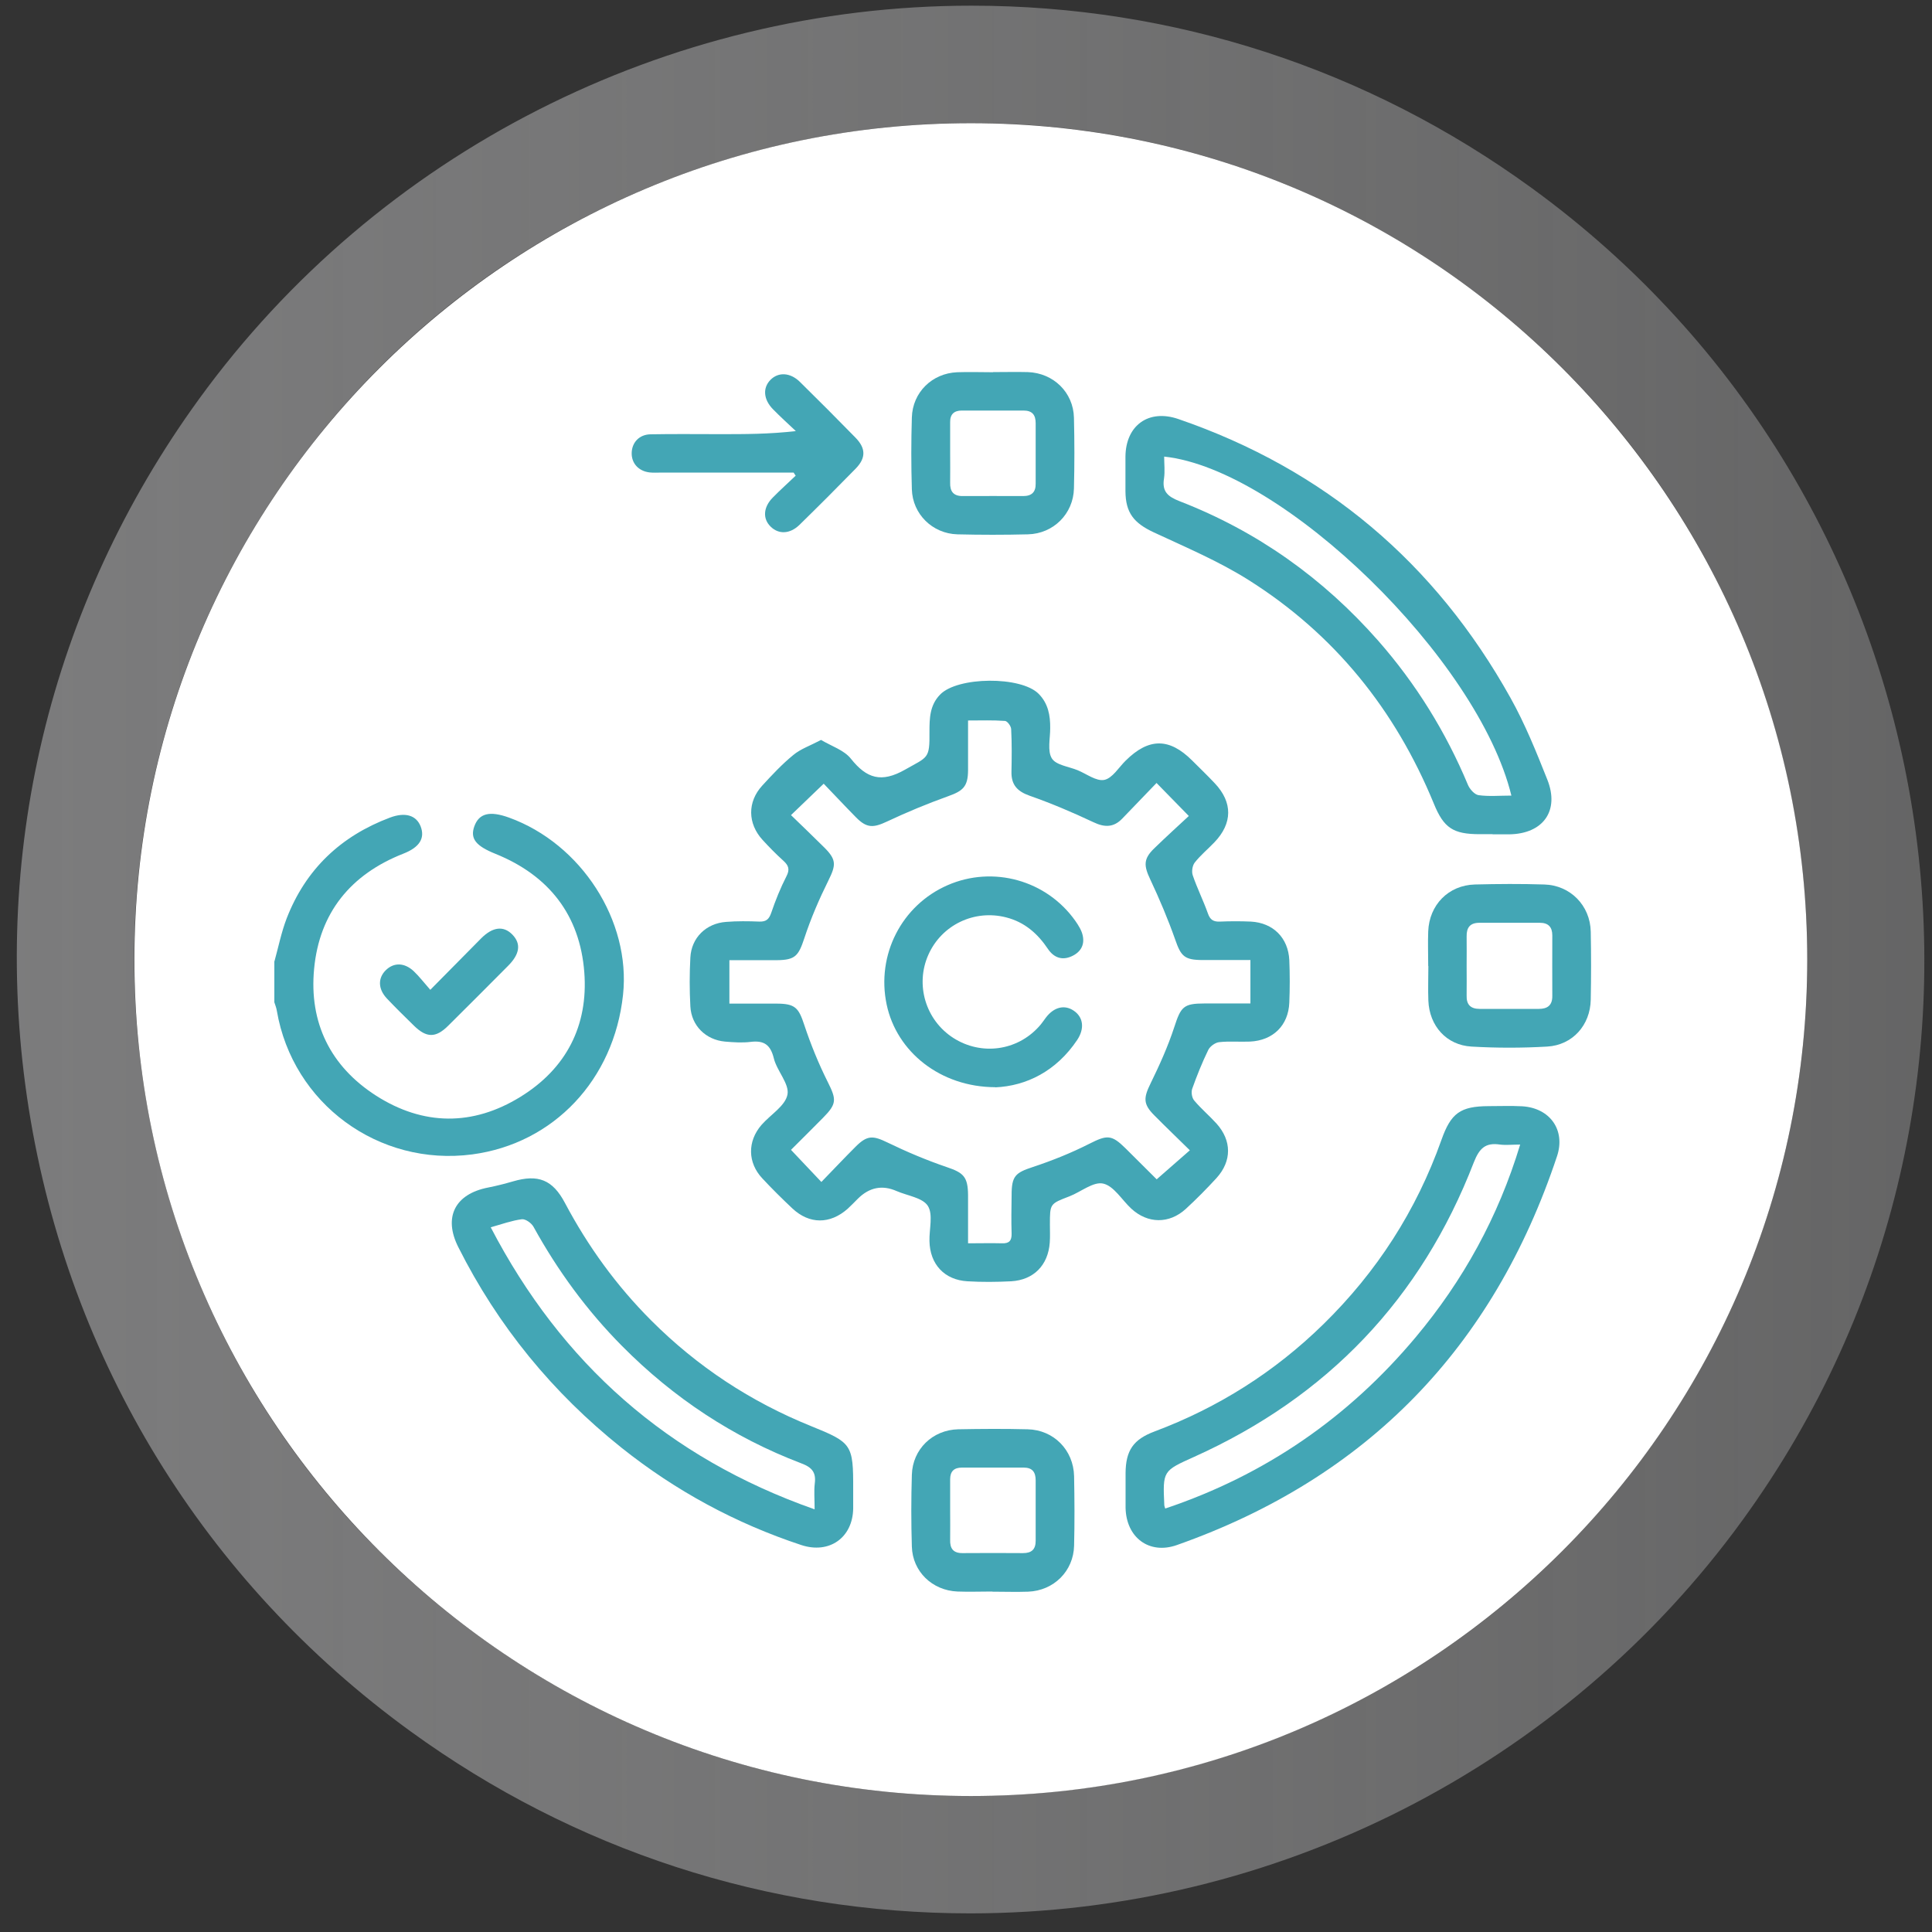 <svg width="79" height="79" viewBox="0 0 79 79" fill="none" xmlns="http://www.w3.org/2000/svg">
<rect x="0" y="0" width="79" height="79" fill="#333333" stroke="none"/>
<g clip-path="url(#clip0_137_2117)">
<path d="M39.721 5.031C46.691 5.031 53.727 7.154 59.797 11.563C75.081 22.665 78.469 44.055 67.367 59.338C60.673 68.551 50.242 73.439 39.667 73.439C32.697 73.439 25.662 71.316 19.591 66.907C4.308 55.805 0.919 34.416 12.022 19.132C18.716 9.919 29.147 5.031 39.721 5.031ZM39.721 0.232C27.263 0.232 15.453 6.242 8.141 16.313C2.017 24.741 -0.454 35.051 1.177 45.338C2.809 55.625 8.345 64.664 16.778 70.788C23.484 75.659 31.402 78.238 39.673 78.238C52.132 78.238 63.942 72.228 71.254 62.157C83.892 44.756 80.023 20.32 62.622 7.682C55.91 2.805 47.993 0.232 39.727 0.232H39.721Z" fill="url(#paint0_linear_137_2117)"/>
<path d="M39.698 73.44C58.587 73.44 73.899 58.127 73.899 39.238C73.899 20.349 58.587 5.037 39.698 5.037C20.809 5.037 5.496 20.349 5.496 39.238C5.496 58.127 20.809 73.44 39.698 73.44Z" fill="white"/>
<path d="M11.224 39.304C11.386 38.716 11.506 38.116 11.722 37.553C12.502 35.543 13.935 34.188 15.945 33.432C16.569 33.198 17.018 33.336 17.198 33.786C17.39 34.278 17.15 34.65 16.491 34.907C14.337 35.753 13.06 37.325 12.844 39.616C12.634 41.817 13.51 43.605 15.381 44.804C17.306 46.034 19.334 46.052 21.277 44.852C23.149 43.701 24.06 41.943 23.892 39.754C23.712 37.415 22.441 35.795 20.258 34.913C19.472 34.596 19.214 34.302 19.394 33.792C19.586 33.258 20.018 33.144 20.815 33.432C23.766 34.499 25.8 37.654 25.476 40.678C25.104 44.151 22.639 46.76 19.31 47.204C15.483 47.707 11.968 45.128 11.32 41.331C11.302 41.211 11.254 41.097 11.218 40.983C11.218 40.426 11.218 39.862 11.218 39.304H11.224Z" fill="#43A6B5"/>
<path d="M33.568 30.253C33.999 30.511 34.515 30.673 34.791 31.021C35.439 31.836 36.039 32.022 37.01 31.47C37.946 30.937 38.018 31.044 38.006 29.923C38.006 29.371 38.018 28.837 38.438 28.405C39.146 27.662 41.755 27.638 42.475 28.375C42.859 28.765 42.949 29.251 42.943 29.779C42.943 30.199 42.823 30.703 43.009 31.009C43.176 31.285 43.698 31.344 44.064 31.494C44.43 31.644 44.832 31.956 45.156 31.89C45.492 31.818 45.744 31.38 46.032 31.099C46.973 30.169 47.813 30.163 48.749 31.099C49.061 31.41 49.373 31.71 49.672 32.028C50.41 32.808 50.404 33.666 49.654 34.446C49.391 34.721 49.085 34.973 48.851 35.273C48.755 35.399 48.719 35.645 48.773 35.795C48.953 36.323 49.205 36.827 49.391 37.349C49.481 37.612 49.619 37.697 49.889 37.684C50.308 37.666 50.728 37.666 51.148 37.684C52.06 37.733 52.678 38.35 52.72 39.262C52.744 39.838 52.744 40.42 52.72 40.995C52.684 41.931 52.054 42.549 51.106 42.591C50.686 42.609 50.26 42.567 49.846 42.615C49.691 42.633 49.481 42.783 49.409 42.927C49.157 43.443 48.941 43.983 48.749 44.522C48.701 44.66 48.737 44.894 48.833 45.002C49.115 45.338 49.451 45.62 49.745 45.944C50.368 46.64 50.374 47.474 49.745 48.169C49.343 48.607 48.923 49.033 48.485 49.435C47.807 50.053 46.931 50.041 46.26 49.423C45.876 49.069 45.546 48.493 45.108 48.397C44.706 48.307 44.196 48.739 43.728 48.919C42.931 49.225 42.931 49.219 42.931 50.071C42.931 50.317 42.943 50.562 42.925 50.809C42.859 51.732 42.271 52.338 41.347 52.392C40.753 52.422 40.154 52.428 39.56 52.392C38.618 52.338 38.024 51.696 38.006 50.748C37.994 50.257 38.162 49.657 37.94 49.309C37.724 48.973 37.106 48.895 36.663 48.703C36.075 48.443 35.545 48.549 35.073 49.021C34.935 49.159 34.803 49.297 34.659 49.429C33.939 50.065 33.094 50.065 32.398 49.411C31.978 49.015 31.564 48.607 31.174 48.187C30.568 47.545 30.556 46.67 31.138 45.998C31.504 45.578 32.11 45.224 32.2 44.756C32.284 44.319 31.768 43.791 31.642 43.275C31.504 42.717 31.24 42.537 30.694 42.603C30.352 42.645 29.993 42.621 29.645 42.591C28.859 42.519 28.271 41.943 28.229 41.151C28.193 40.486 28.193 39.82 28.229 39.154C28.271 38.344 28.871 37.757 29.687 37.697C30.143 37.66 30.598 37.666 31.054 37.684C31.33 37.691 31.444 37.589 31.534 37.331C31.708 36.821 31.912 36.311 32.158 35.831C32.302 35.555 32.248 35.393 32.038 35.201C31.738 34.931 31.456 34.643 31.186 34.349C30.568 33.678 30.556 32.79 31.168 32.124C31.57 31.686 31.978 31.248 32.44 30.871C32.734 30.625 33.124 30.493 33.568 30.259V30.253ZM39.584 29.461C39.584 30.181 39.584 30.847 39.584 31.506C39.578 32.16 39.38 32.34 38.774 32.556C37.922 32.862 37.082 33.21 36.267 33.594C35.715 33.852 35.445 33.87 35.007 33.426C34.533 32.946 34.071 32.448 33.681 32.046C33.196 32.508 32.788 32.904 32.344 33.33C32.782 33.756 33.256 34.206 33.712 34.661C34.209 35.159 34.185 35.375 33.873 36.005C33.495 36.767 33.154 37.559 32.89 38.362C32.65 39.088 32.518 39.256 31.762 39.262C31.12 39.262 30.479 39.262 29.825 39.262V41.038C30.49 41.038 31.114 41.038 31.744 41.038C32.518 41.038 32.656 41.205 32.89 41.919C33.154 42.711 33.471 43.491 33.843 44.234C34.203 44.954 34.227 45.128 33.657 45.704C33.208 46.16 32.752 46.61 32.344 47.018C32.782 47.48 33.166 47.887 33.586 48.331C34.065 47.839 34.521 47.353 34.989 46.886C35.463 46.412 35.697 46.43 36.291 46.718C37.07 47.096 37.88 47.438 38.702 47.719C39.398 47.953 39.578 48.115 39.584 48.871C39.584 49.513 39.584 50.155 39.584 50.839C40.099 50.839 40.537 50.827 40.969 50.839C41.263 50.85 41.371 50.736 41.365 50.443C41.347 49.915 41.359 49.393 41.365 48.865C41.365 48.085 41.521 47.953 42.235 47.719C43.027 47.456 43.806 47.144 44.55 46.766C45.264 46.406 45.45 46.388 46.02 46.952C46.475 47.401 46.925 47.857 47.297 48.223C47.777 47.803 48.197 47.431 48.653 47.036C48.149 46.538 47.669 46.082 47.201 45.608C46.739 45.146 46.757 44.894 47.045 44.306C47.411 43.557 47.759 42.789 48.017 41.997C48.287 41.169 48.389 41.032 49.253 41.032C49.877 41.032 50.494 41.032 51.13 41.032V39.256C50.458 39.256 49.816 39.256 49.175 39.256C48.425 39.256 48.287 39.094 48.053 38.416C47.759 37.583 47.411 36.761 47.033 35.957C46.769 35.399 46.751 35.123 47.189 34.697C47.675 34.224 48.179 33.768 48.611 33.366C48.131 32.874 47.735 32.472 47.291 32.016C46.841 32.484 46.368 32.976 45.894 33.468C45.54 33.84 45.168 33.84 44.706 33.618C43.854 33.216 42.991 32.85 42.103 32.538C41.593 32.358 41.347 32.088 41.359 31.554C41.371 30.979 41.377 30.397 41.347 29.821C41.347 29.695 41.191 29.485 41.095 29.479C40.609 29.443 40.123 29.461 39.584 29.461Z" fill="#43A6B5"/>
<path d="M46.025 60.867C46.025 60.657 46.025 60.448 46.025 60.238C46.031 59.308 46.343 58.858 47.207 58.534C49.816 57.556 52.12 56.099 54.111 54.15C56.3 52.008 57.914 49.501 58.939 46.616C59.329 45.512 59.713 45.236 60.871 45.23C61.327 45.23 61.782 45.212 62.238 45.236C63.372 45.302 64.026 46.202 63.666 47.282C61.063 55.097 55.91 60.43 48.125 63.177C46.991 63.579 46.049 62.871 46.025 61.653C46.025 61.389 46.025 61.125 46.025 60.867ZM47.651 61.683C51.742 60.31 55.143 57.958 57.89 54.677C59.827 52.362 61.261 49.771 62.16 46.802C61.825 46.802 61.579 46.832 61.339 46.802C60.739 46.712 60.493 46.952 60.265 47.528C58.112 53.106 54.279 57.119 48.827 59.572C47.549 60.148 47.543 60.136 47.609 61.557C47.609 61.575 47.621 61.593 47.645 61.683H47.651Z" fill="#43A6B5"/>
<path d="M61.033 34.11C60.859 34.11 60.685 34.11 60.505 34.11C59.419 34.11 59.035 33.858 58.628 32.856C57.05 29.017 54.561 25.928 51.052 23.715C49.834 22.947 48.485 22.377 47.171 21.765C46.367 21.387 46.026 20.974 46.02 20.086C46.02 19.612 46.02 19.138 46.02 18.67C46.032 17.393 46.967 16.715 48.185 17.135C54.171 19.192 58.688 23.019 61.765 28.537C62.358 29.599 62.82 30.745 63.27 31.878C63.78 33.156 63.096 34.098 61.711 34.116C61.483 34.116 61.255 34.116 61.027 34.116L61.033 34.11ZM61.801 32.532C60.445 26.954 52.462 19.186 47.603 18.67C47.603 18.97 47.639 19.27 47.597 19.564C47.507 20.104 47.759 20.308 48.233 20.494C51.406 21.723 54.105 23.643 56.354 26.198C57.902 27.962 59.12 29.929 60.025 32.094C60.097 32.268 60.295 32.49 60.457 32.514C60.883 32.574 61.321 32.532 61.807 32.532H61.801Z" fill="#43A6B5"/>
<path d="M34.887 60.897C34.887 61.161 34.887 61.425 34.887 61.683C34.869 62.877 33.909 63.555 32.764 63.177C30.077 62.289 27.629 60.963 25.416 59.2C22.597 56.951 20.36 54.221 18.74 50.995C18.122 49.771 18.602 48.823 19.958 48.559C20.3 48.493 20.642 48.403 20.977 48.307C22.003 48.007 22.597 48.235 23.101 49.189C24.043 50.965 25.206 52.572 26.634 54C28.517 55.883 30.694 57.316 33.16 58.312C34.833 58.99 34.893 59.056 34.887 60.897ZM33.31 61.713C33.31 61.293 33.28 60.975 33.316 60.663C33.376 60.208 33.202 59.998 32.764 59.836C29.975 58.774 27.539 57.161 25.44 55.043C24 53.592 22.807 51.96 21.817 50.167C21.733 50.011 21.487 49.837 21.337 49.855C20.929 49.909 20.527 50.053 20.066 50.185C22.963 55.751 27.305 59.602 33.298 61.713H33.31Z" fill="#43A6B5"/>
<path d="M40.609 15.215C41.083 15.215 41.557 15.203 42.025 15.215C43.074 15.251 43.89 16.043 43.914 17.081C43.938 18.041 43.938 19.006 43.914 19.972C43.89 21.01 43.074 21.825 42.031 21.849C41.071 21.873 40.105 21.873 39.146 21.849C38.126 21.819 37.316 21.022 37.286 20.008C37.256 19.03 37.256 18.047 37.286 17.069C37.316 16.043 38.114 15.263 39.14 15.221C39.631 15.203 40.117 15.221 40.609 15.221V15.215ZM38.852 18.526C38.852 18.928 38.858 19.33 38.852 19.732C38.84 20.098 38.99 20.29 39.373 20.284C40.195 20.278 41.017 20.284 41.839 20.284C42.187 20.284 42.355 20.122 42.349 19.774C42.349 18.952 42.349 18.131 42.349 17.309C42.349 16.967 42.211 16.787 41.851 16.787C41.011 16.787 40.171 16.787 39.331 16.787C39.008 16.787 38.846 16.943 38.852 17.267C38.852 17.687 38.852 18.107 38.852 18.526Z" fill="#43A6B5"/>
<path d="M40.567 65.078C40.093 65.078 39.619 65.096 39.152 65.078C38.12 65.036 37.316 64.262 37.286 63.243C37.256 62.265 37.256 61.281 37.286 60.304C37.316 59.26 38.132 58.468 39.182 58.444C40.129 58.426 41.071 58.42 42.019 58.444C43.086 58.468 43.896 59.29 43.92 60.364C43.938 61.311 43.944 62.253 43.92 63.201C43.896 64.244 43.092 65.042 42.043 65.084C41.551 65.102 41.065 65.084 40.573 65.084L40.567 65.078ZM38.852 61.749C38.852 62.151 38.858 62.553 38.852 62.955C38.84 63.321 38.978 63.513 39.367 63.507C40.189 63.501 41.011 63.501 41.833 63.507C42.181 63.507 42.349 63.357 42.349 63.003C42.349 62.181 42.349 61.359 42.349 60.538C42.349 60.196 42.217 60.01 41.857 60.01C41.017 60.01 40.177 60.01 39.337 60.01C39.014 60.01 38.852 60.16 38.852 60.489C38.852 60.909 38.852 61.329 38.852 61.749Z" fill="#43A6B5"/>
<path d="M58.4 39.502C58.4 39.028 58.382 38.554 58.4 38.086C58.442 37.001 59.227 36.197 60.307 36.167C61.249 36.143 62.196 36.137 63.144 36.167C64.212 36.197 65.022 37.025 65.046 38.092C65.064 39.022 65.064 39.946 65.046 40.876C65.028 41.919 64.302 42.735 63.264 42.795C62.232 42.855 61.201 42.855 60.169 42.795C59.143 42.735 58.448 41.949 58.406 40.918C58.388 40.444 58.406 39.97 58.406 39.502H58.4ZM59.971 39.502C59.971 39.904 59.977 40.306 59.971 40.708C59.959 41.086 60.139 41.254 60.505 41.254C61.309 41.254 62.118 41.254 62.922 41.254C63.276 41.254 63.48 41.109 63.474 40.72C63.468 39.898 63.474 39.076 63.474 38.248C63.474 37.901 63.306 37.733 62.964 37.733C62.142 37.733 61.321 37.733 60.493 37.733C60.109 37.733 59.965 37.931 59.971 38.29C59.977 38.692 59.971 39.094 59.971 39.496V39.502Z" fill="#43A6B5"/>
<path d="M32.44 19.324C30.64 19.324 28.835 19.324 27.036 19.324C26.88 19.324 26.718 19.336 26.562 19.318C26.106 19.264 25.818 18.94 25.83 18.515C25.842 18.089 26.142 17.765 26.604 17.759C27.545 17.741 28.493 17.753 29.441 17.753C30.448 17.753 31.456 17.753 32.542 17.627C32.23 17.333 31.912 17.045 31.612 16.739C31.216 16.337 31.18 15.863 31.504 15.533C31.828 15.204 32.314 15.227 32.71 15.617C33.472 16.367 34.227 17.123 34.971 17.885C35.409 18.328 35.415 18.724 34.989 19.162C34.233 19.936 33.466 20.704 32.686 21.466C32.302 21.837 31.846 21.855 31.522 21.544C31.18 21.22 31.204 20.746 31.6 20.344C31.9 20.038 32.224 19.75 32.536 19.45C32.506 19.408 32.476 19.366 32.452 19.324H32.44Z" fill="#43A6B5"/>
<path d="M17.595 40.474C18.35 39.712 19.01 39.04 19.676 38.368C20.15 37.894 20.593 37.846 20.953 38.218C21.313 38.59 21.259 39.01 20.773 39.496C19.958 40.318 19.142 41.133 18.32 41.949C17.816 42.447 17.439 42.441 16.929 41.943C16.557 41.577 16.179 41.211 15.819 40.828C15.453 40.438 15.447 39.988 15.783 39.664C16.107 39.352 16.533 39.358 16.911 39.706C17.139 39.922 17.331 40.174 17.595 40.474Z" fill="#43A6B5"/>
<path d="M40.699 44.456C38.45 44.45 36.663 43.011 36.255 41.073C35.829 39.046 36.866 37.019 38.744 36.197C40.609 35.381 42.799 35.993 43.974 37.66C44.1 37.84 44.232 38.05 44.274 38.26C44.358 38.65 44.178 38.944 43.812 39.106C43.41 39.286 43.081 39.142 42.853 38.806C42.427 38.17 41.893 37.703 41.137 37.511C39.842 37.181 38.51 37.816 37.964 39.034C37.412 40.264 37.85 41.721 38.99 42.447C40.123 43.167 41.581 42.975 42.481 41.979C42.589 41.865 42.673 41.733 42.769 41.607C43.099 41.175 43.53 41.073 43.902 41.325C44.298 41.589 44.358 42.057 44.046 42.525C43.194 43.797 41.971 44.408 40.693 44.462L40.699 44.456Z" fill="#43A6B5"/>
</g>
<defs>
<linearGradient id="paint0_linear_137_2117" x1="0.685" y1="39.238" x2="78.685" y2="39.238" gradientUnits="userSpaceOnUse">
<stop stop-color="#848485" stop-opacity="0.9"/>
<stop offset="0.03" stop-color="#848485" stop-opacity="0.89"/>
<stop offset="1" stop-color="#979798" stop-opacity="0.5"/>
</linearGradient>
<clipPath id="clip0_137_2117">
<rect width="78" height="78.006" fill="white" transform="translate(0.686 0.232)"/>
</clipPath>
</defs>
</svg>
